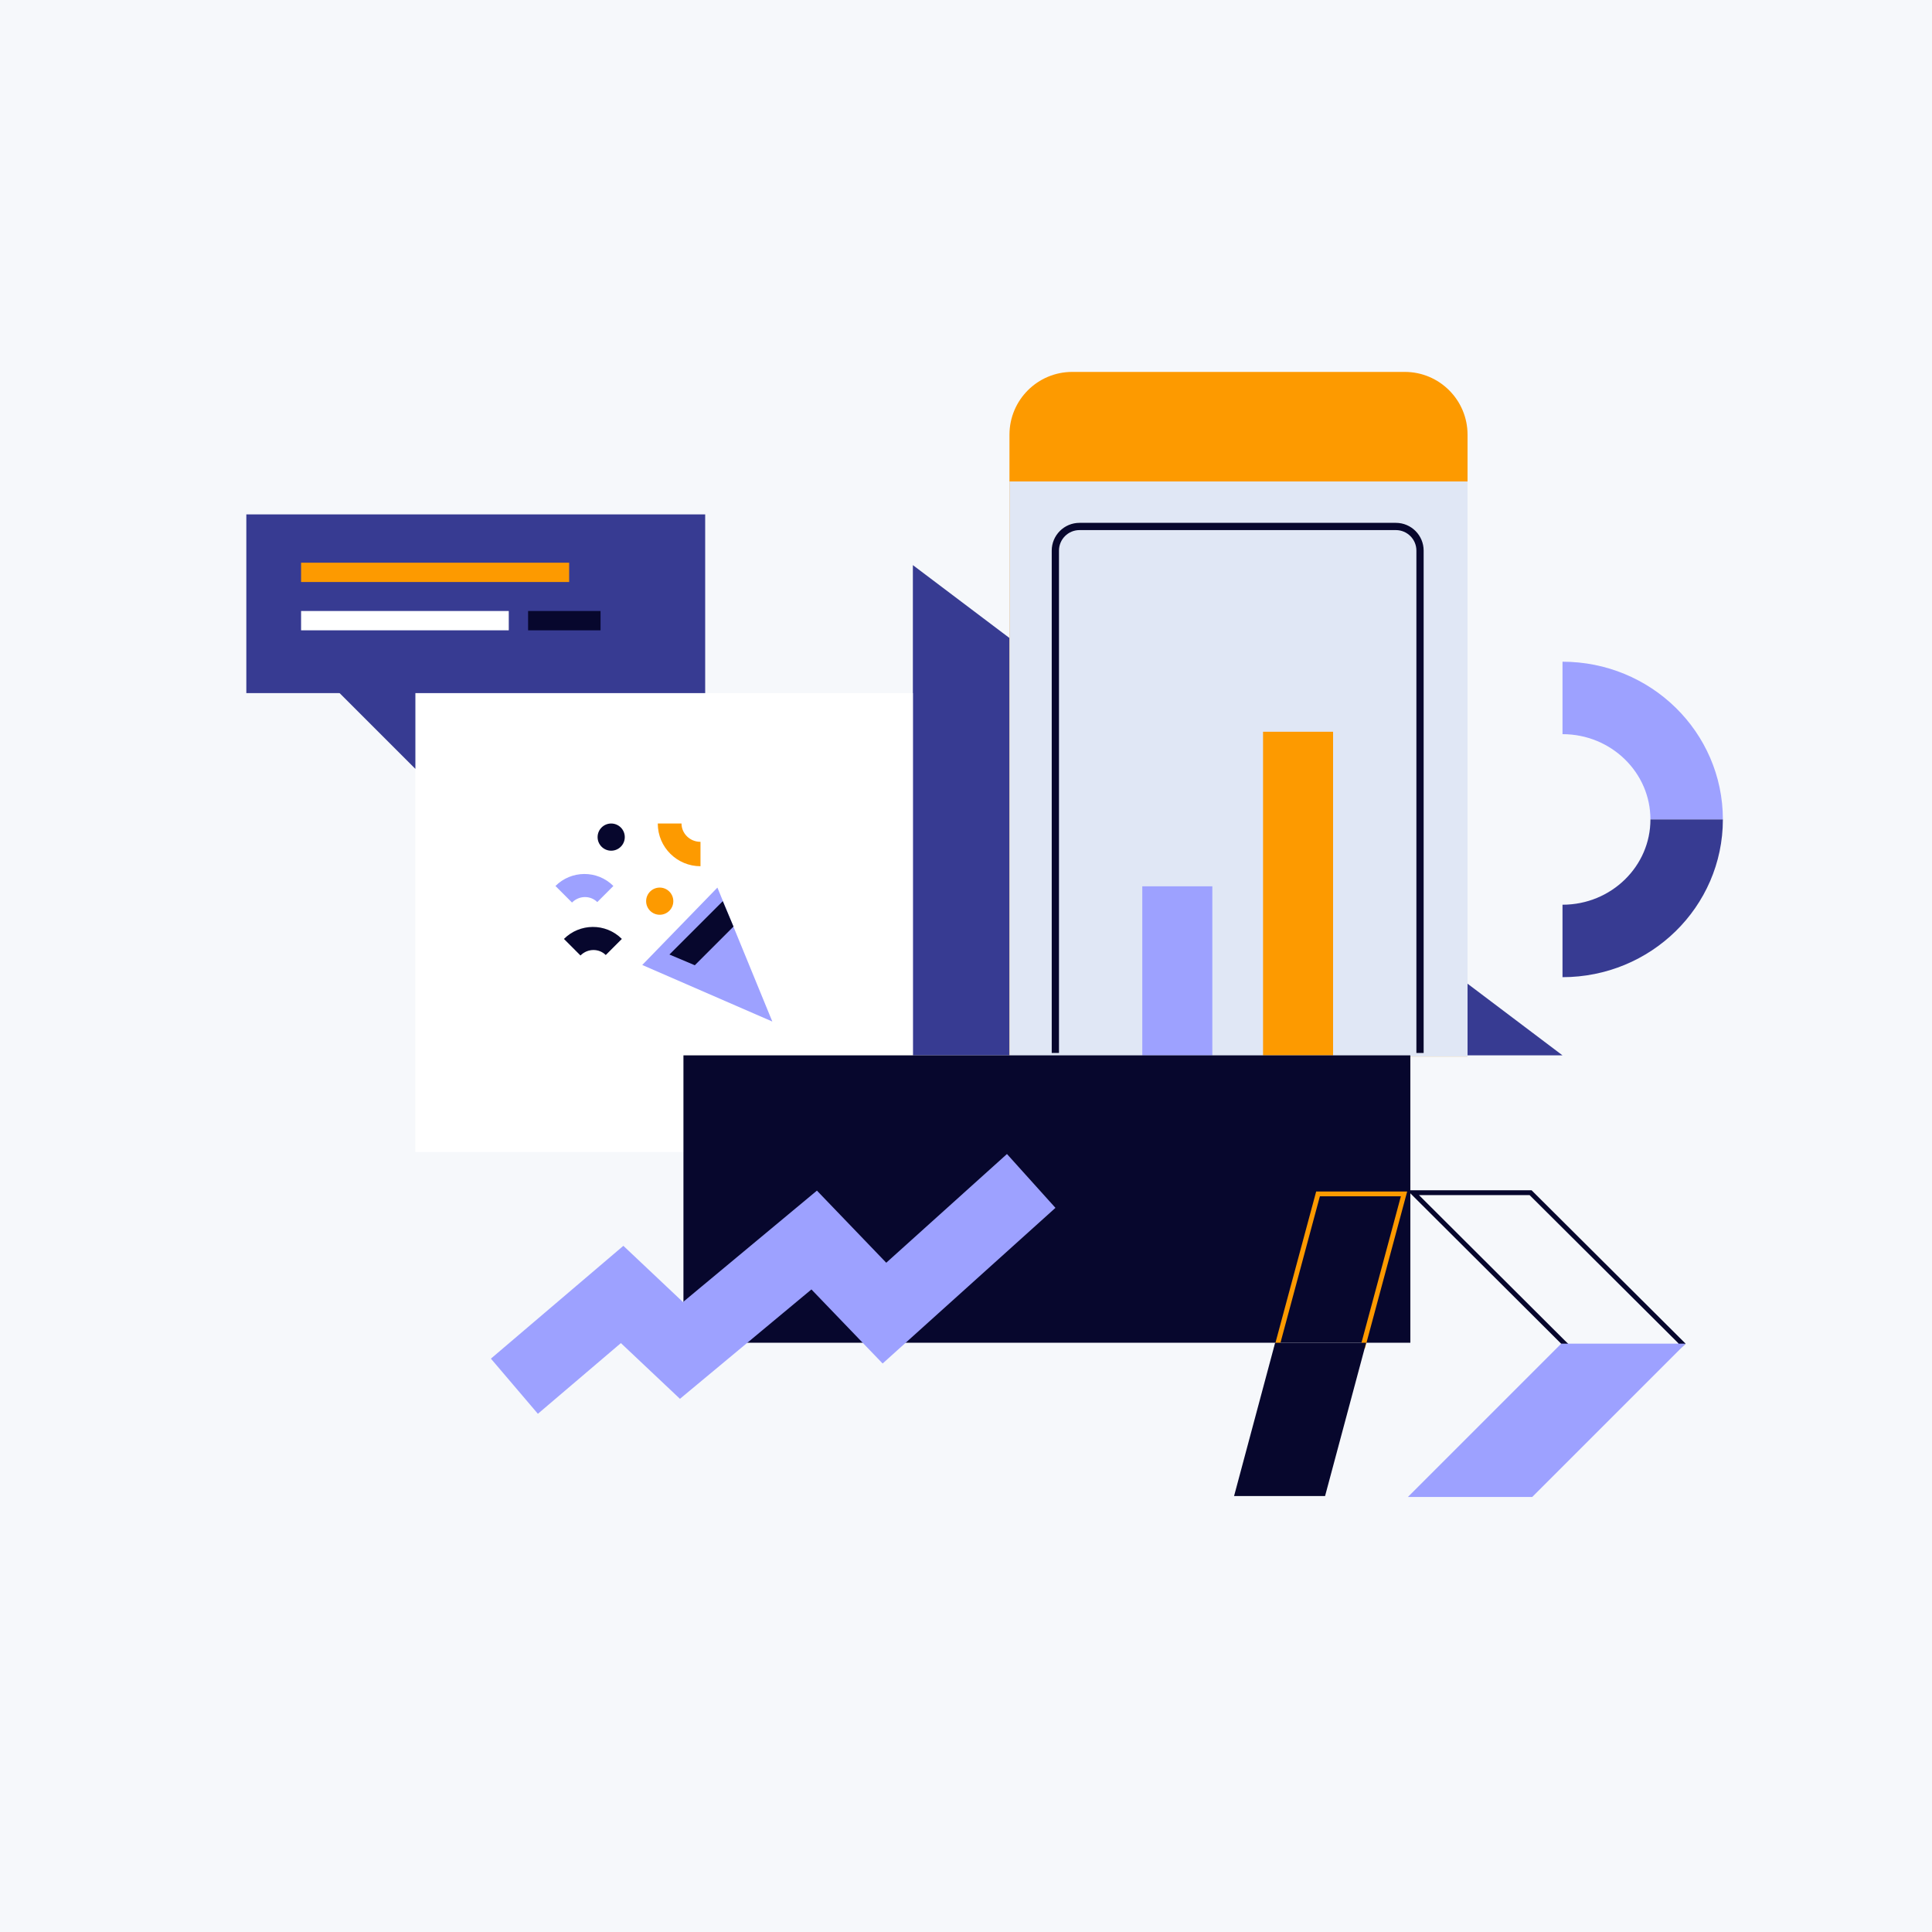 <svg width="800" height="800" viewBox="0 0 800 800" fill="none" xmlns="http://www.w3.org/2000/svg">
<rect width="800" height="800" fill="#F6F8FB"/>
<path d="M378 234L647 437H378V234Z" fill="#373B92"/>
<path d="M418 180C418 165.641 429.641 154 444 154H581.68C596.04 154 607.68 165.641 607.68 180V437.489H418V180Z" fill="#FD9A00"/>
<rect x="418" y="199.359" width="189.68" height="238.131" fill="#E0E7F5"/>
<rect x="502" y="367" width="70" height="29" transform="rotate(90 502 367)" fill="#9DA1FF"/>
<rect x="552" y="303" width="134" height="29" transform="rotate(90 552 303)" fill="#FD9A00"/>
<rect x="172" y="287" width="206" height="190" fill="white"/>
<rect x="102" y="213" width="190" height="74" fill="#373B92"/>
<path d="M140 286.375H172V318.375L140 286.375Z" fill="#373B92"/>
<path d="M124.672 233H235.672V241H124.672V233Z" fill="#FD9A00"/>
<path d="M124.672 253H210.672V261H124.672V253Z" fill="white"/>
<path d="M218.672 253H248.672V261H218.672V253Z" fill="#07072D"/>
<rect x="283" y="437" width="301" height="119" fill="#07072D"/>
<path d="M213 574L257.61 536.008L282.178 559.189L337.133 513.47L366.227 543.735L427 489" stroke="#9DA1FF" stroke-width="30"/>
<path d="M647.144 555.684L585.147 493.869L633.79 493.869L696.514 556.335L692.629 559.855L649.92 558.382L647.153 555.693L647.144 555.684Z" stroke="#07072D" stroke-width="2"/>
<path d="M582.983 619.868L634.458 619.868L697.958 556.368L646.483 556.368L582.983 619.868Z" fill="#9DA1FF"/>
<path d="M528.811 557.368L545.767 494.368L581.378 494.368L564.422 557.367L528.811 557.368Z" stroke="#FD9A00" stroke-width="2"/>
<path d="M511 619.485L548.682 619.483L565.693 556L528.01 556.001L511 619.485Z" fill="#07072D"/>
<path d="M698.406 339.313C698.406 311.526 675.391 289 647 289" stroke="#9DA1FF" stroke-width="30"/>
<path d="M647 389.625C675.391 389.625 698.406 367.099 698.406 339.313" stroke="#373B92" stroke-width="30"/>
<path d="M319.805 423L297.063 367.529L265.942 399.579L319.805 423Z" fill="#9DA1FF"/>
<path fill-rule="evenodd" clip-rule="evenodd" d="M236.854 373.722C239.922 370.653 244.611 370.818 247.324 373.531L253.987 366.868C247.238 360.12 236.5 360.369 230.001 366.868L236.854 373.722Z" fill="#9DA1FF"/>
<path fill-rule="evenodd" clip-rule="evenodd" d="M290.06 348.58C285.535 348.58 282.199 345.001 282.199 341H272.373C272.373 350.953 280.475 358.686 290.06 358.686V348.58Z" fill="#FD9A00"/>
<path fill-rule="evenodd" clip-rule="evenodd" d="M240.365 395.647C243.433 392.579 248.122 392.744 250.835 395.457L257.498 388.794C250.749 382.045 240.011 382.295 233.512 388.794L240.365 395.647Z" fill="#07072D"/>
<path d="M267.55 373.157C267.55 376.265 270.069 378.784 273.177 378.784C276.285 378.784 278.805 376.265 278.805 373.157C278.805 370.049 276.285 367.529 273.177 367.529C270.069 367.529 267.55 370.049 267.55 373.157Z" fill="#FD9A00"/>
<path d="M247.452 346.627C247.452 349.735 249.971 352.255 253.079 352.255C256.187 352.255 258.707 349.735 258.707 346.627C258.707 343.519 256.187 341 253.079 341C249.971 341 247.452 343.519 247.452 346.627Z" fill="#07072D"/>
<path d="M303.726 383.667L287.707 399.687L277.197 395.249L299.289 373.157L303.726 383.667Z" fill="#07072D"/>
<path d="M588 436V228C588 222.477 583.523 218 578 218H447C441.477 218 437 222.477 437 228V436" stroke="#07072D" stroke-width="3"/>
</svg>
